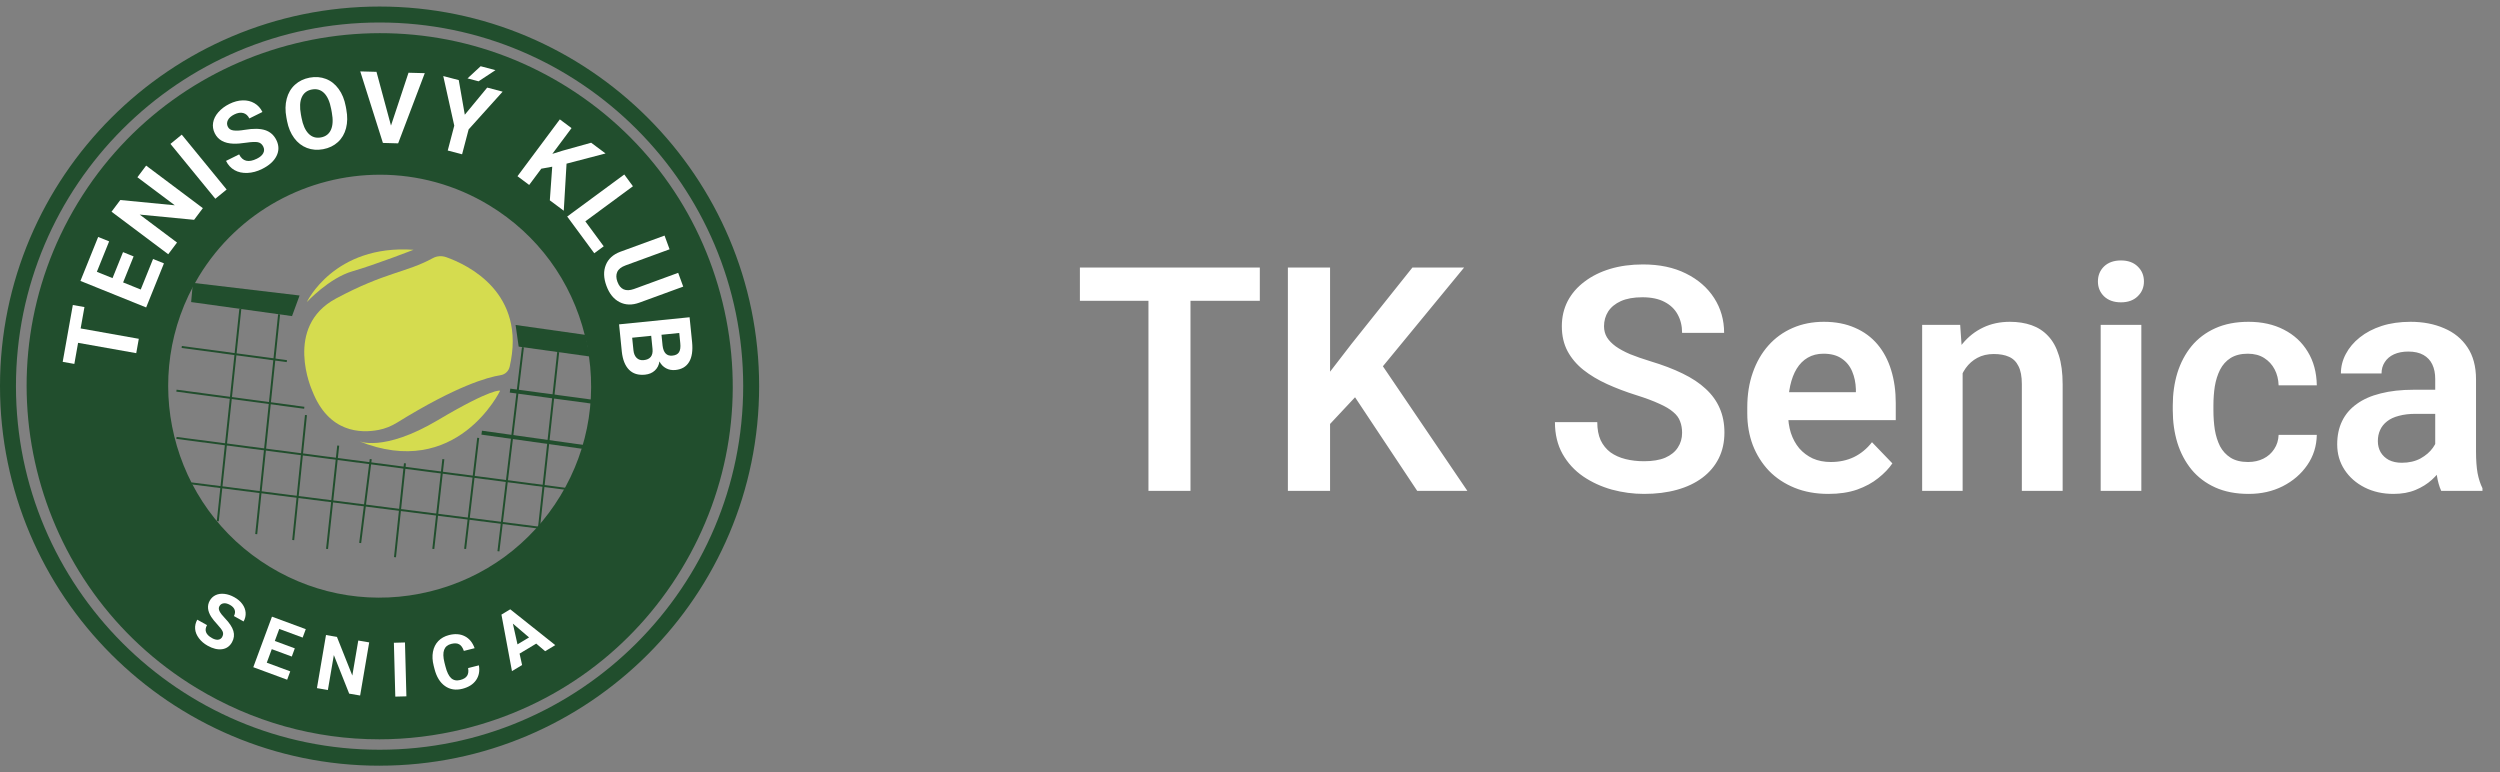 <?xml version="1.0" encoding="UTF-8"?> <svg xmlns="http://www.w3.org/2000/svg" width="191" height="59" viewBox="0 0 191 59" fill="none"><rect x="0" y="0" width="191" height="59" fill="#808080" stroke="none"/><g clip-path="url(#clip0_38_323)"><path d="M34.076 19.643C35.715 20.221 40.254 22.358 38.936 28.023C38.858 28.358 38.586 28.613 38.244 28.664C37.271 28.815 34.877 29.476 30.335 32.289C29.907 32.554 29.437 32.746 28.942 32.843C27.578 33.112 25.099 33.081 23.851 29.845C23.851 29.845 21.631 24.962 25.683 22.799C29.467 20.777 31.023 20.838 33.067 19.723C33.377 19.553 33.744 19.528 34.076 19.645V19.643Z" fill="#D5DC4F"></path><path d="M23.443 23.078C23.443 23.078 25.521 18.664 31.594 19.083C31.594 19.083 28.71 20.21 26.923 20.727C25.136 21.243 23.443 23.079 23.443 23.079V23.078Z" fill="#D5DC4F"></path><path d="M27.399 33.695C27.399 33.695 29.257 34.586 33.454 32.098C37.651 29.61 38.209 29.851 38.209 29.851C38.209 29.851 34.894 36.742 27.399 33.697V33.695Z" fill="#D5DC4F"></path><path d="M22.888 22.576L22.311 24.15L14.603 23.078L14.736 21.609L22.888 22.576Z" fill="#214E2D"></path><path d="M44.73 25.584L39.391 24.828L39.627 26.481L45.062 27.237L44.73 25.584Z" fill="#214E2D"></path><path d="M18.285 23.596L16.563 39.811L16.715 39.828L18.436 23.612L18.285 23.596Z" fill="#214E2D"></path><path d="M21.247 24.004L19.499 40.799L19.651 40.815L21.398 24.02L21.247 24.004Z" fill="#214E2D"></path><path d="M13.895 26.433L13.875 26.584L21.905 27.666L21.925 27.515L13.895 26.433Z" fill="#214E2D"></path><path d="M13.491 29.77L13.471 29.921L23.236 31.23L23.256 31.079L13.491 29.77Z" fill="#214E2D"></path><path d="M13.491 33.382L13.472 33.533L43.155 37.414L43.175 37.263L13.491 33.382Z" fill="#214E2D"></path><path d="M23.3 31.704L22.325 41.254L22.476 41.27L23.451 31.719L23.3 31.704Z" fill="#214E2D"></path><path d="M25.764 34.036L24.91 41.931L25.062 41.947L25.915 34.053L25.764 34.036Z" fill="#214E2D"></path><path d="M28.249 35.069L27.442 41.475L27.593 41.494L28.4 35.088L28.249 35.069Z" fill="#214E2D"></path><path d="M30.863 35.389L30.102 42.562L30.253 42.578L31.015 35.405L30.863 35.389Z" fill="#214E2D"></path><path d="M33.796 35.072L33.028 41.929L33.18 41.946L33.948 35.089L33.796 35.072Z" fill="#214E2D"></path><path d="M36.459 33.445L35.46 41.926L35.611 41.944L36.61 33.463L36.459 33.445Z" fill="#214E2D"></path><path d="M36.822 32.905L36.78 33.206L44.585 34.302L44.627 34L36.822 32.905Z" fill="#214E2D"></path><path d="M38.986 29.692L38.946 29.994L45.307 30.851L45.347 30.549L38.986 29.692Z" fill="#214E2D"></path><path d="M39.877 26.52L38.004 42.109L38.155 42.127L40.028 26.538L39.877 26.52Z" fill="#214E2D"></path><path d="M41.247 40.397L41.169 40.388L14.592 37.004L14.612 36.853L41.111 40.227L42.569 26.892L42.722 26.909L41.247 40.397Z" fill="#214E2D"></path><path d="M28.999 58.5C13.01 58.5 0 45.49 0 29.499C0 13.508 13.01 0.5 28.999 0.5C44.989 0.5 57.998 13.51 57.998 29.499C57.998 45.489 44.989 58.498 28.999 58.498V58.5ZM28.999 1.719C13.681 1.719 1.219 14.181 1.219 29.499C1.219 44.817 13.681 57.28 28.999 57.28C44.317 57.28 56.78 44.817 56.78 29.499C56.78 14.181 44.319 1.719 28.999 1.719Z" fill="#214E2D"></path><path d="M28.951 56.483C24.08 56.483 19.285 55.154 15.015 52.563C2.298 44.852 -1.775 28.232 5.936 15.515C13.648 2.798 30.268 -1.275 42.986 6.436C49.145 10.171 53.483 16.083 55.198 23.081C56.912 30.078 55.798 37.324 52.064 43.485C48.329 49.647 42.417 53.983 35.419 55.698C33.274 56.224 31.105 56.484 28.952 56.484L28.951 56.483ZM29.027 13.348C23.56 13.348 18.222 16.118 15.187 21.123C10.567 28.741 13.007 38.694 20.624 43.313C24.314 45.551 28.655 46.217 32.846 45.19C37.038 44.163 40.578 41.566 42.815 37.876C45.053 34.186 45.719 29.845 44.692 25.654C43.665 21.462 41.067 17.922 37.377 15.685C34.766 14.102 31.879 13.348 29.027 13.348Z" fill="#214E2D"></path><path d="M6.452 23.46L6.161 25.093L10.604 25.884L10.409 26.982L5.966 26.192L5.68 27.803L4.79 27.645L5.564 23.302L6.454 23.46H6.452Z" fill="white"></path><path d="M10.208 19.59L9.406 21.577L10.752 22.119L11.693 19.787L12.525 20.122L11.166 23.489L6.145 21.462L7.5 18.103L8.338 18.441L7.4 20.766L8.597 21.249L9.399 19.262L10.209 19.59H10.208Z" fill="white"></path><path d="M15.499 15.902L14.829 16.794L10.674 16.394L13.525 18.531L12.854 19.424L8.521 16.174L9.192 15.281L13.354 15.684L10.497 13.542L11.165 12.652L15.498 15.902H15.499Z" fill="white"></path><path d="M17.315 14.479L16.451 15.185L13.022 10.994L13.886 10.287L17.315 14.479Z" fill="white"></path><path d="M20.114 11.2C20.021 11.011 19.882 10.9 19.698 10.865C19.515 10.83 19.221 10.842 18.819 10.901C18.417 10.961 18.088 10.987 17.832 10.977C17.132 10.953 16.659 10.688 16.409 10.184C16.279 9.922 16.236 9.65 16.282 9.372C16.328 9.093 16.46 8.828 16.68 8.575C16.899 8.322 17.181 8.11 17.525 7.939C17.871 7.767 18.212 7.677 18.545 7.668C18.877 7.659 19.177 7.732 19.439 7.886C19.703 8.04 19.907 8.264 20.05 8.555L19.05 9.05C18.941 8.828 18.785 8.691 18.584 8.636C18.383 8.582 18.156 8.617 17.903 8.742C17.66 8.863 17.495 9.009 17.41 9.18C17.326 9.35 17.324 9.519 17.41 9.689C17.487 9.847 17.632 9.94 17.844 9.967C18.056 9.995 18.339 9.98 18.694 9.92C19.348 9.809 19.867 9.817 20.253 9.941C20.638 10.066 20.924 10.318 21.112 10.694C21.32 11.115 21.324 11.523 21.125 11.919C20.926 12.315 20.557 12.647 20.019 12.912C19.646 13.097 19.273 13.197 18.898 13.213C18.523 13.228 18.197 13.156 17.919 12.999C17.64 12.841 17.422 12.606 17.268 12.292L18.27 11.796C18.535 12.33 18.988 12.44 19.628 12.123C19.866 12.006 20.027 11.866 20.112 11.703C20.198 11.54 20.198 11.372 20.112 11.198L20.114 11.2Z" fill="white"></path><path d="M26.458 8.362C26.557 8.886 26.549 9.363 26.438 9.792C26.327 10.222 26.12 10.577 25.815 10.856C25.51 11.134 25.136 11.316 24.689 11.399C24.247 11.482 23.834 11.45 23.449 11.303C23.064 11.156 22.738 10.904 22.474 10.546C22.21 10.188 22.029 9.754 21.93 9.242L21.881 8.979C21.782 8.454 21.791 7.976 21.906 7.542C22.02 7.108 22.229 6.753 22.535 6.474C22.84 6.197 23.214 6.015 23.658 5.931C24.101 5.848 24.515 5.881 24.901 6.029C25.286 6.178 25.609 6.433 25.873 6.797C26.137 7.159 26.318 7.603 26.415 8.124L26.459 8.362H26.458ZM25.302 8.328C25.197 7.77 25.017 7.365 24.764 7.112C24.509 6.859 24.197 6.768 23.827 6.838C23.458 6.907 23.202 7.103 23.056 7.428C22.91 7.752 22.887 8.191 22.989 8.744L23.038 9.003C23.14 9.547 23.318 9.949 23.574 10.211C23.83 10.473 24.145 10.569 24.522 10.499C24.89 10.431 25.145 10.232 25.288 9.906C25.431 9.58 25.453 9.142 25.35 8.587L25.302 8.328Z" fill="white"></path><path d="M29.872 9.594L31.21 5.557L32.452 5.59L30.418 10.952L29.254 10.92L27.524 5.455L28.763 5.488L29.871 9.593L29.872 9.594Z" fill="white"></path><path d="M35.511 8.765L37.222 6.692L38.401 7.003L35.803 9.888L35.304 11.788L34.207 11.5L34.706 9.6L33.865 5.81L35.049 6.12L35.511 8.765ZM36.721 5.06L37.854 5.359L36.564 6.212L35.718 5.989L36.721 5.06Z" fill="white"></path><path d="M42.192 12.736L41.354 12.889L40.429 14.13L39.535 13.462L42.771 9.12L43.665 9.788L42.198 11.756L42.993 11.509L45.164 10.904L46.264 11.724L43.284 12.504L43.072 16.1L42.007 15.306L42.19 12.733L42.192 12.736Z" fill="white"></path><path d="M44.719 16.91L46.124 18.818L45.402 19.349L43.334 16.543L47.695 13.331L48.356 14.23L44.718 16.912L44.719 16.91Z" fill="white"></path><path d="M52.198 21.897L48.848 23.122C48.292 23.326 47.788 23.312 47.337 23.082C46.886 22.852 46.549 22.436 46.33 21.833C46.112 21.239 46.096 20.71 46.284 20.245C46.47 19.78 46.837 19.445 47.384 19.237L50.772 17.998L51.156 19.046L47.798 20.274C47.465 20.396 47.251 20.565 47.157 20.78C47.062 20.995 47.067 21.243 47.17 21.525C47.385 22.115 47.806 22.3 48.427 22.083L51.813 20.844L52.197 21.895L52.198 21.897Z" fill="white"></path><path d="M47.296 24.781L52.684 24.238L52.875 26.126C52.94 26.78 52.866 27.289 52.649 27.651C52.433 28.014 52.083 28.221 51.6 28.268C51.336 28.294 51.097 28.25 50.882 28.134C50.667 28.018 50.501 27.845 50.382 27.613C50.341 27.896 50.224 28.128 50.03 28.308C49.837 28.488 49.589 28.593 49.284 28.625C48.766 28.677 48.358 28.552 48.057 28.247C47.757 27.944 47.575 27.485 47.507 26.874L47.297 24.779L47.296 24.781ZM49.753 25.655L48.298 25.802L48.394 26.752C48.42 27.014 48.504 27.212 48.642 27.346C48.781 27.48 48.961 27.537 49.18 27.514C49.674 27.464 49.898 27.183 49.854 26.673L49.752 25.655H49.753ZM50.538 25.576L50.62 26.397C50.686 26.956 50.937 27.214 51.374 27.17C51.618 27.145 51.787 27.057 51.88 26.905C51.973 26.752 52.005 26.522 51.973 26.216L51.895 25.439L50.536 25.576H50.538Z" fill="white"></path><path d="M16.979 48.653C17.056 48.513 17.067 48.379 17.011 48.248C16.954 48.118 16.82 47.94 16.61 47.713C16.399 47.486 16.243 47.291 16.137 47.127C15.853 46.679 15.815 46.267 16.023 45.894C16.131 45.701 16.284 45.557 16.477 45.466C16.672 45.375 16.895 45.344 17.148 45.373C17.401 45.402 17.653 45.487 17.909 45.631C18.165 45.774 18.369 45.947 18.517 46.153C18.667 46.359 18.749 46.577 18.766 46.808C18.782 47.04 18.731 47.264 18.61 47.479L17.87 47.066C17.961 46.901 17.981 46.744 17.929 46.595C17.876 46.446 17.757 46.319 17.57 46.214C17.388 46.114 17.227 46.072 17.084 46.094C16.94 46.114 16.834 46.187 16.764 46.312C16.698 46.429 16.703 46.558 16.776 46.705C16.849 46.849 16.982 47.02 17.172 47.217C17.522 47.579 17.742 47.907 17.829 48.202C17.917 48.498 17.882 48.784 17.727 49.065C17.553 49.376 17.298 49.554 16.965 49.599C16.631 49.645 16.264 49.557 15.866 49.334C15.591 49.181 15.367 48.989 15.196 48.76C15.025 48.531 14.929 48.297 14.909 48.055C14.888 47.812 14.943 47.575 15.072 47.343L15.816 47.758C15.595 48.154 15.72 48.484 16.194 48.749C16.371 48.848 16.527 48.888 16.666 48.873C16.805 48.856 16.91 48.784 16.982 48.655L16.979 48.653Z" fill="white"></path><path d="M22.291 50.16L20.764 49.595L20.382 50.629L22.175 51.292L21.939 51.931L19.351 50.974L20.778 47.113L23.361 48.067L23.123 48.711L21.336 48.05L20.996 48.97L22.523 49.535L22.293 50.159L22.291 50.16Z" fill="white"></path><path d="M27.514 53.137L26.677 52.994L25.506 50.047L25.05 52.717L24.214 52.573L24.906 48.516L25.742 48.659L26.917 51.612L27.372 48.937L28.206 49.078L27.514 53.136V53.137Z" fill="white"></path><path d="M31.049 53.2L30.201 53.222L30.093 49.107L30.94 49.084L31.049 53.2Z" fill="white"></path><path d="M36.587 50.83C36.664 51.268 36.591 51.645 36.369 51.965C36.146 52.285 35.8 52.503 35.333 52.622C34.821 52.752 34.374 52.682 33.995 52.412C33.614 52.142 33.348 51.706 33.195 51.105L33.133 50.861C33.035 50.477 33.017 50.122 33.078 49.796C33.139 49.47 33.276 49.196 33.486 48.976C33.698 48.757 33.969 48.605 34.303 48.519C34.763 48.402 35.165 48.432 35.51 48.608C35.854 48.783 36.104 49.087 36.261 49.522L35.438 49.73C35.352 49.477 35.234 49.31 35.081 49.225C34.929 49.139 34.726 49.13 34.474 49.194C34.199 49.264 34.019 49.413 33.933 49.645C33.846 49.877 33.853 50.198 33.955 50.613L34.032 50.914C34.141 51.345 34.286 51.644 34.467 51.81C34.649 51.976 34.88 52.023 35.161 51.952C35.415 51.888 35.589 51.781 35.685 51.633C35.781 51.486 35.807 51.288 35.764 51.041L36.587 50.832V50.83Z" fill="white"></path><path d="M40.97 49.171L39.695 49.936L39.888 50.809L39.114 51.274L38.31 46.956L38.983 46.551L42.422 49.287L41.649 49.752L40.968 49.171H40.97ZM39.538 49.229L40.42 48.699L39.183 47.645L39.536 49.229H39.538Z" fill="white"></path></g><path d="M90.953 20.438V37.5H87.742V20.438H90.953ZM96.25 20.438V22.98H82.504V20.438H96.25ZM101.617 20.438V37.5H98.394V20.438H101.617ZM111.859 20.438L105.016 28.758L101.102 32.941L100.527 29.812L103.246 26.285L107.91 20.438H111.859ZM108.273 37.5L102.965 29.508L105.273 27.422L112.105 37.5H108.273ZM128.512 33.07C128.512 32.742 128.461 32.449 128.359 32.191C128.266 31.926 128.09 31.688 127.832 31.477C127.582 31.258 127.227 31.047 126.766 30.844C126.312 30.633 125.727 30.414 125.008 30.188C124.211 29.938 123.469 29.656 122.781 29.344C122.094 29.031 121.488 28.668 120.965 28.254C120.449 27.84 120.047 27.363 119.758 26.824C119.469 26.277 119.324 25.645 119.324 24.926C119.324 24.223 119.473 23.582 119.77 23.004C120.074 22.426 120.504 21.93 121.059 21.516C121.613 21.094 122.266 20.77 123.016 20.543C123.773 20.316 124.609 20.203 125.523 20.203C126.789 20.203 127.883 20.434 128.805 20.895C129.734 21.355 130.453 21.98 130.961 22.77C131.469 23.559 131.723 24.445 131.723 25.43H128.512C128.512 24.898 128.398 24.43 128.172 24.023C127.953 23.617 127.617 23.297 127.164 23.062C126.719 22.828 126.156 22.711 125.477 22.711C124.82 22.711 124.273 22.809 123.836 23.004C123.406 23.199 123.082 23.465 122.863 23.801C122.652 24.137 122.547 24.512 122.547 24.926C122.547 25.238 122.621 25.52 122.77 25.77C122.918 26.012 123.141 26.242 123.438 26.461C123.734 26.672 124.102 26.871 124.539 27.059C124.984 27.238 125.5 27.418 126.086 27.598C127.023 27.879 127.844 28.191 128.547 28.535C129.258 28.879 129.848 29.27 130.316 29.707C130.793 30.145 131.148 30.637 131.383 31.184C131.625 31.73 131.746 32.352 131.746 33.047C131.746 33.781 131.602 34.438 131.312 35.016C131.023 35.594 130.609 36.086 130.07 36.492C129.531 36.898 128.883 37.207 128.125 37.418C127.375 37.629 126.535 37.734 125.605 37.734C124.777 37.734 123.957 37.625 123.145 37.406C122.34 37.18 121.609 36.844 120.953 36.398C120.297 35.945 119.773 35.375 119.383 34.688C118.992 33.992 118.797 33.18 118.797 32.25H122.031C122.031 32.789 122.117 33.25 122.289 33.633C122.469 34.008 122.719 34.316 123.039 34.559C123.367 34.793 123.75 34.965 124.188 35.074C124.625 35.184 125.098 35.238 125.605 35.238C126.262 35.238 126.801 35.148 127.223 34.969C127.652 34.781 127.973 34.523 128.184 34.195C128.402 33.867 128.512 33.492 128.512 33.07ZM139.691 37.734C138.73 37.734 137.867 37.578 137.102 37.266C136.336 36.953 135.684 36.52 135.145 35.965C134.613 35.402 134.203 34.75 133.914 34.008C133.633 33.258 133.492 32.453 133.492 31.594V31.125C133.492 30.148 133.633 29.262 133.914 28.465C134.195 27.66 134.594 26.969 135.109 26.391C135.625 25.812 136.242 25.367 136.961 25.055C137.68 24.742 138.473 24.586 139.34 24.586C140.238 24.586 141.031 24.738 141.719 25.043C142.406 25.34 142.98 25.762 143.441 26.309C143.902 26.855 144.25 27.512 144.484 28.277C144.719 29.035 144.836 29.875 144.836 30.797V32.098H134.898V29.965H141.789V29.73C141.773 29.238 141.68 28.789 141.508 28.383C141.336 27.969 141.07 27.641 140.711 27.398C140.352 27.148 139.887 27.023 139.316 27.023C138.855 27.023 138.453 27.125 138.109 27.328C137.773 27.523 137.492 27.805 137.266 28.172C137.047 28.531 136.883 28.961 136.773 29.461C136.664 29.961 136.609 30.516 136.609 31.125V31.594C136.609 32.125 136.68 32.617 136.82 33.07C136.969 33.523 137.184 33.918 137.465 34.254C137.754 34.582 138.098 34.84 138.496 35.027C138.902 35.207 139.363 35.297 139.879 35.297C140.527 35.297 141.113 35.172 141.637 34.922C142.168 34.664 142.629 34.285 143.02 33.785L144.578 35.402C144.312 35.793 143.953 36.168 143.5 36.527C143.055 36.887 142.516 37.18 141.883 37.406C141.25 37.625 140.52 37.734 139.691 37.734ZM149.945 27.527V37.5H146.852V24.82H149.758L149.945 27.527ZM149.453 30.703H148.539C148.547 29.781 148.672 28.945 148.914 28.195C149.156 27.445 149.496 26.801 149.934 26.262C150.379 25.723 150.906 25.309 151.516 25.02C152.125 24.73 152.805 24.586 153.555 24.586C154.164 24.586 154.715 24.672 155.207 24.844C155.699 25.016 156.121 25.289 156.473 25.664C156.832 26.039 157.105 26.531 157.293 27.141C157.488 27.742 157.586 28.484 157.586 29.367V37.5H154.469V29.344C154.469 28.766 154.383 28.309 154.211 27.973C154.047 27.637 153.805 27.398 153.484 27.258C153.172 27.117 152.785 27.047 152.324 27.047C151.848 27.047 151.43 27.145 151.07 27.34C150.719 27.527 150.422 27.789 150.18 28.125C149.945 28.461 149.766 28.848 149.641 29.285C149.516 29.723 149.453 30.195 149.453 30.703ZM163.598 24.82V37.5H160.492V24.82H163.598ZM160.281 21.504C160.281 21.043 160.438 20.66 160.75 20.355C161.07 20.051 161.5 19.898 162.039 19.898C162.578 19.898 163.004 20.051 163.316 20.355C163.637 20.66 163.797 21.043 163.797 21.504C163.797 21.957 163.637 22.336 163.316 22.641C163.004 22.945 162.578 23.098 162.039 23.098C161.5 23.098 161.07 22.945 160.75 22.641C160.438 22.336 160.281 21.957 160.281 21.504ZM171.754 35.297C172.191 35.297 172.582 35.211 172.926 35.039C173.27 34.867 173.543 34.625 173.746 34.312C173.957 34 174.07 33.637 174.086 33.223H177.004C176.988 34.082 176.746 34.852 176.277 35.531C175.809 36.211 175.184 36.75 174.402 37.148C173.629 37.539 172.762 37.734 171.801 37.734C170.824 37.734 169.973 37.57 169.246 37.242C168.52 36.914 167.914 36.457 167.43 35.871C166.953 35.285 166.594 34.605 166.352 33.832C166.117 33.059 166 32.23 166 31.348V30.973C166 30.09 166.117 29.262 166.352 28.488C166.594 27.715 166.953 27.035 167.43 26.449C167.914 25.863 168.52 25.406 169.246 25.078C169.973 24.75 170.82 24.586 171.789 24.586C172.812 24.586 173.711 24.785 174.484 25.184C175.266 25.582 175.875 26.145 176.312 26.871C176.758 27.598 176.988 28.453 177.004 29.438H174.086C174.07 28.984 173.969 28.578 173.781 28.219C173.594 27.859 173.328 27.57 172.984 27.352C172.641 27.133 172.223 27.023 171.73 27.023C171.207 27.023 170.77 27.133 170.418 27.352C170.074 27.57 169.805 27.871 169.609 28.254C169.422 28.629 169.289 29.051 169.211 29.52C169.141 29.98 169.105 30.465 169.105 30.973V31.348C169.105 31.863 169.141 32.355 169.211 32.824C169.289 33.293 169.422 33.715 169.609 34.09C169.805 34.457 170.074 34.75 170.418 34.969C170.77 35.188 171.215 35.297 171.754 35.297ZM186.051 34.805V28.957C186.051 28.527 185.977 28.156 185.828 27.844C185.68 27.531 185.453 27.289 185.148 27.117C184.844 26.945 184.457 26.859 183.988 26.859C183.574 26.859 183.211 26.93 182.898 27.07C182.594 27.211 182.359 27.41 182.195 27.668C182.031 27.918 181.949 28.207 181.949 28.535H178.844C178.844 28.012 178.969 27.516 179.219 27.047C179.469 26.57 179.824 26.148 180.285 25.781C180.754 25.406 181.312 25.113 181.961 24.902C182.617 24.691 183.352 24.586 184.164 24.586C185.125 24.586 185.98 24.75 186.73 25.078C187.488 25.398 188.082 25.883 188.512 26.531C188.949 27.18 189.168 27.996 189.168 28.98V34.512C189.168 35.145 189.207 35.688 189.285 36.141C189.371 36.586 189.496 36.973 189.66 37.301V37.5H186.508C186.359 37.18 186.246 36.773 186.168 36.281C186.09 35.781 186.051 35.289 186.051 34.805ZM186.484 29.777L186.508 31.617H184.551C184.066 31.617 183.641 31.668 183.273 31.77C182.906 31.863 182.605 32.004 182.371 32.191C182.137 32.371 181.961 32.59 181.844 32.848C181.727 33.098 181.668 33.383 181.668 33.703C181.668 34.016 181.738 34.297 181.879 34.547C182.027 34.797 182.238 34.996 182.512 35.145C182.793 35.285 183.121 35.355 183.496 35.355C184.043 35.355 184.52 35.246 184.926 35.027C185.332 34.801 185.648 34.527 185.875 34.207C186.102 33.887 186.223 33.582 186.238 33.293L187.129 34.629C187.02 34.949 186.855 35.289 186.637 35.648C186.418 36.008 186.137 36.344 185.793 36.656C185.449 36.969 185.035 37.227 184.551 37.43C184.066 37.633 183.504 37.734 182.863 37.734C182.043 37.734 181.309 37.57 180.66 37.242C180.012 36.914 179.5 36.465 179.125 35.895C178.75 35.324 178.562 34.676 178.562 33.949C178.562 33.277 178.688 32.684 178.938 32.168C179.188 31.652 179.559 31.219 180.051 30.867C180.543 30.508 181.152 30.238 181.879 30.059C182.613 29.871 183.453 29.777 184.398 29.777H186.484Z" fill="white"></path><defs><clipPath id="clip0_38_323"><rect width="58" height="58" fill="white" transform="translate(0 0.5)"></rect></clipPath></defs></svg> 